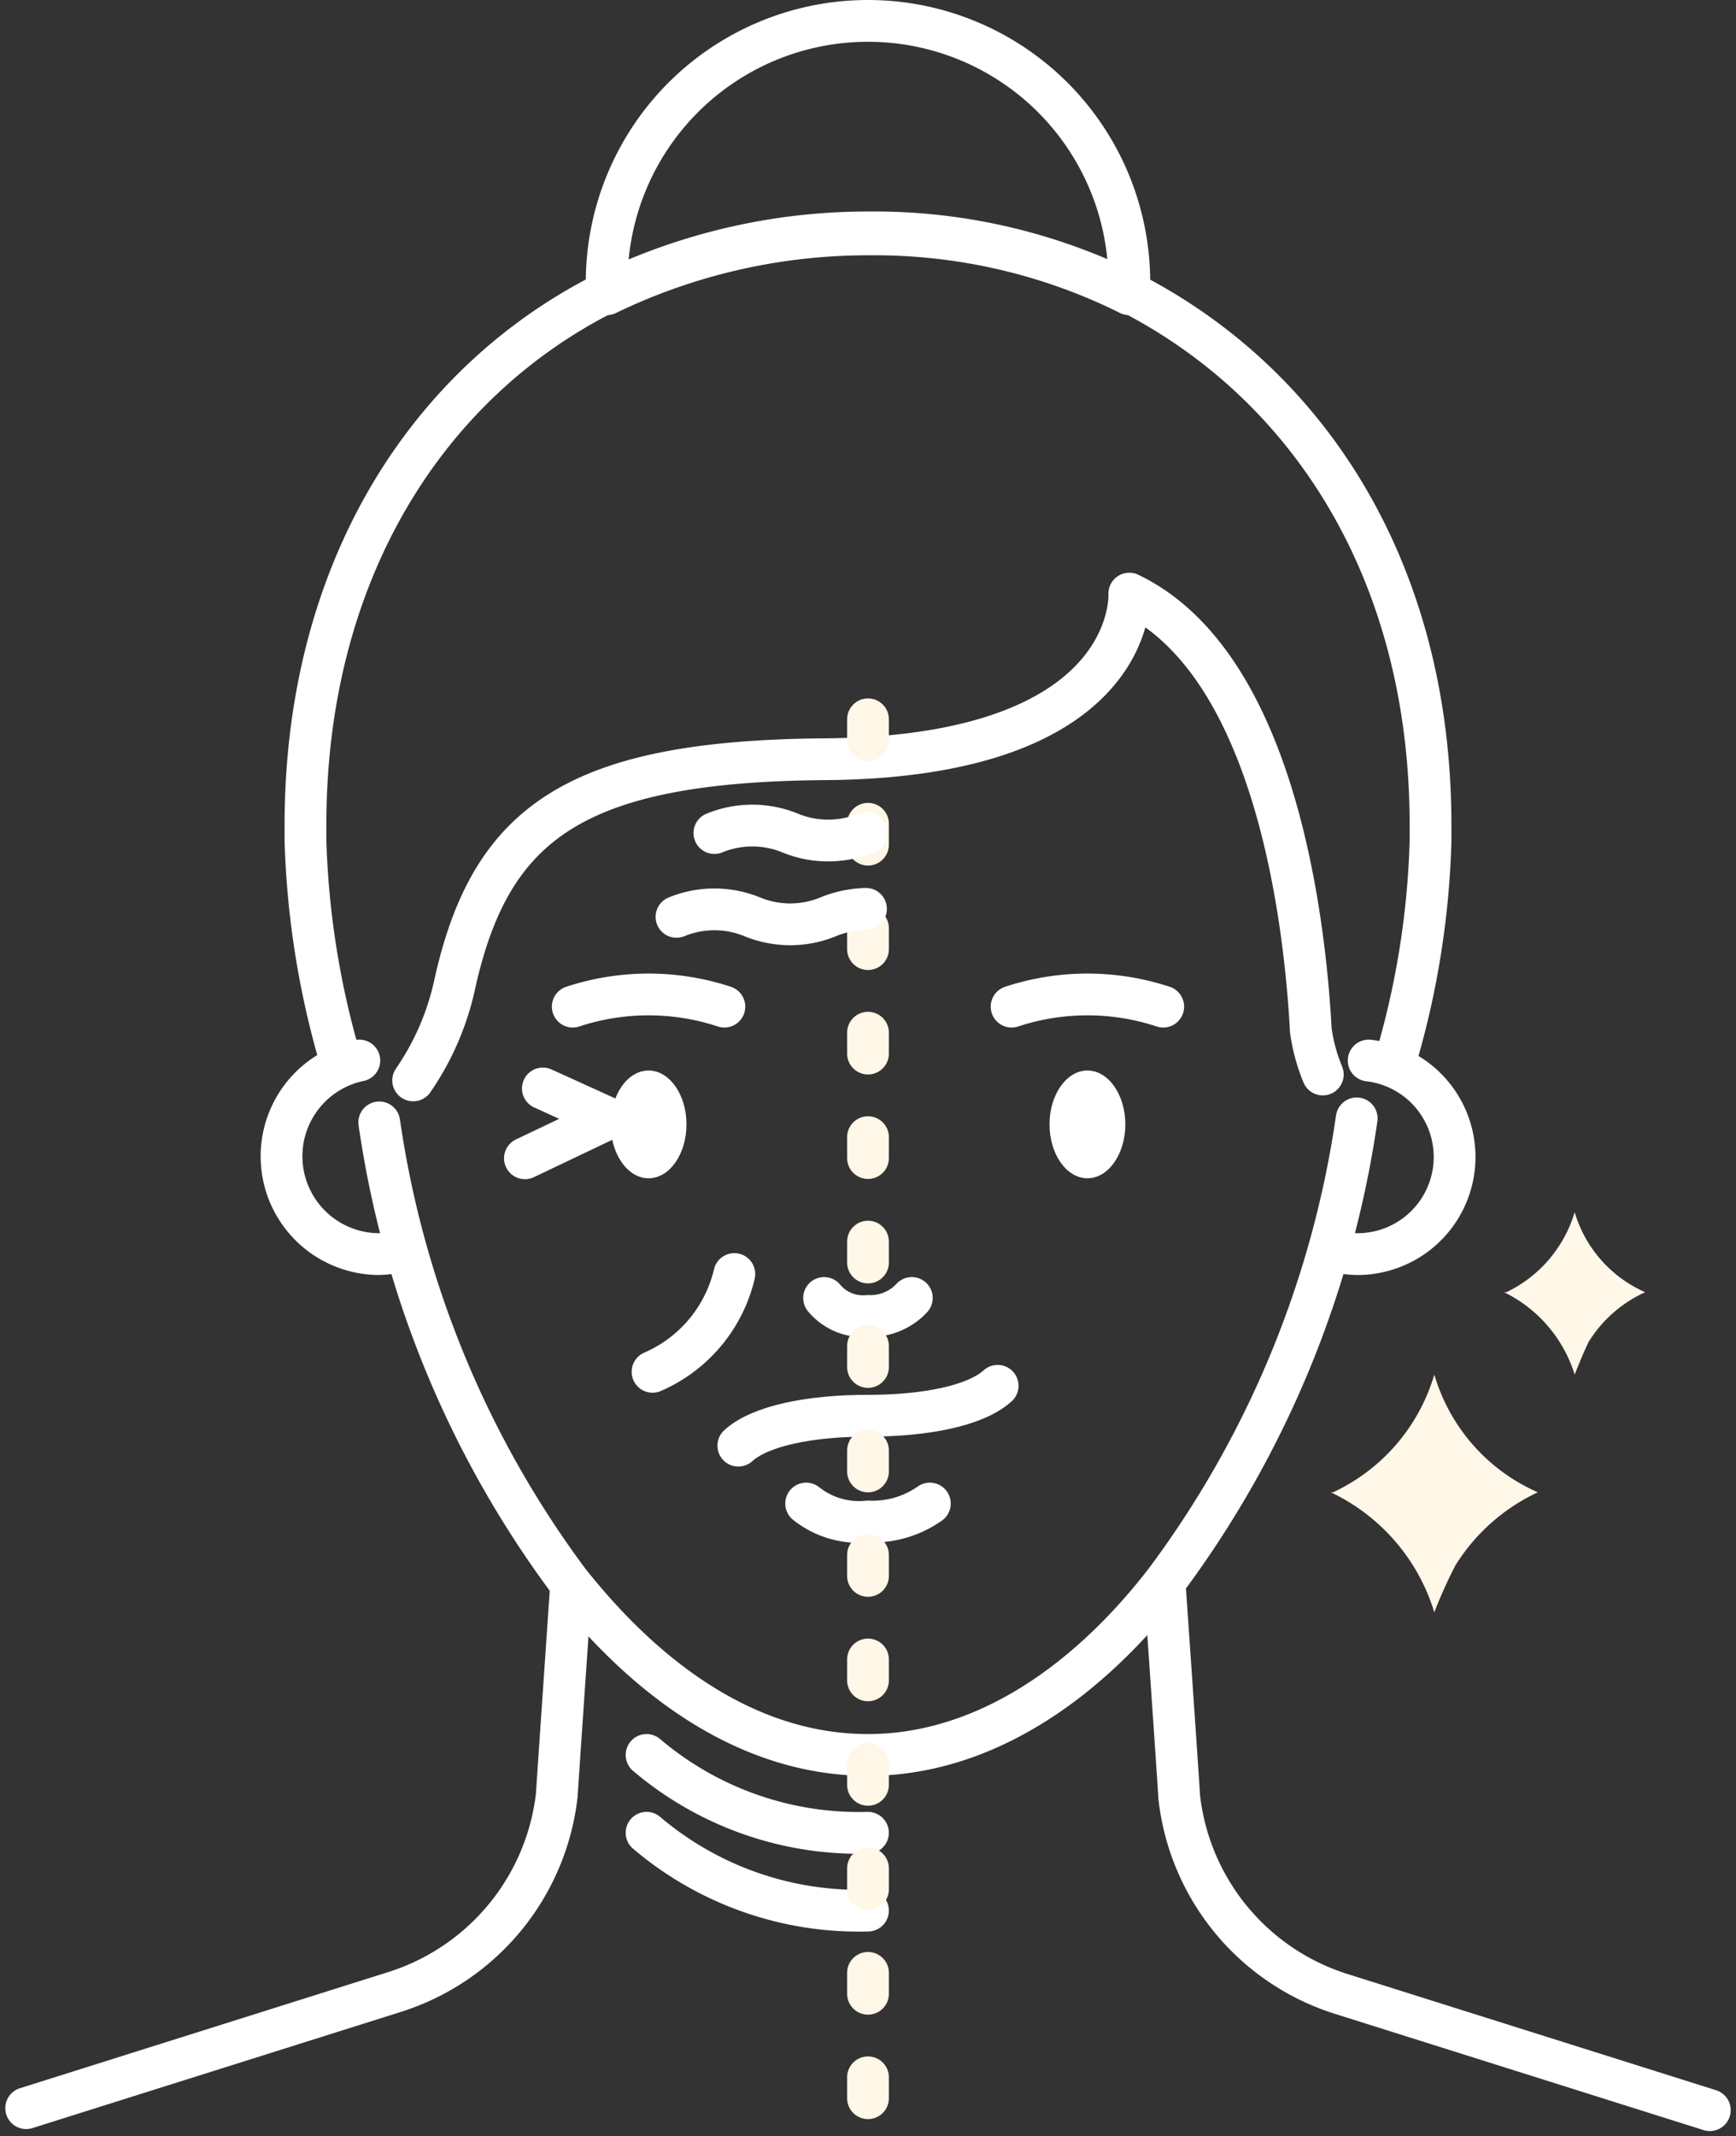 <?xml version="1.0" encoding="UTF-8"?> <svg xmlns="http://www.w3.org/2000/svg" width="83.12" height="102.254" viewBox="0 0 83.12 102.254"><rect x="0" y="0" width="83.12" height="102.254" fill="#333333" stroke="none"/><g id="AFPS_Dysport_icon" transform="translate(1.254 1)"><path id="Path_136" data-name="Path 136" d="M56.8,151.133l17.574-5.54a11.213,11.213,0,0,0,7.832-9.456c0-.1.669-9.838.669-9.838" transform="translate(-56.8 -51.228)" fill="rgba(0,0,0,0)" stroke="#fff" stroke-linecap="round" stroke-linejoin="round" stroke-miterlimit="10" stroke-width="2"></path><path id="Path_137" data-name="Path 137" d="M113.9,126.4s.669,9.647.669,9.838a11.189,11.189,0,0,0,7.832,9.456l17.574,5.54" transform="translate(-59.363 -51.233)" fill="rgba(0,0,0,0)" stroke="#fff" stroke-linecap="round" stroke-linejoin="round" stroke-miterlimit="10" stroke-width="2"></path><g id="Group_23" data-name="Group 23" transform="translate(27.985 50.239)"><ellipse id="Ellipse_18" data-name="Ellipse 18" cx="1.815" cy="2.579" rx="1.815" ry="2.579" fill="#fff"></ellipse><ellipse id="Ellipse_19" data-name="Ellipse 19" cx="1.815" cy="2.579" rx="1.815" ry="2.579" transform="translate(21.012)" fill="#fff"></ellipse></g><path id="Path_138" data-name="Path 138" d="M98.708,117.6c-2.77,0-5.158.478-6.208,1.433" transform="translate(-58.403 -50.838)" fill="rgba(0,0,0,0)" stroke="#fff" stroke-linecap="round" stroke-linejoin="round" stroke-miterlimit="10" stroke-width="2"></path><path id="Path_139" data-name="Path 139" d="M99,117.533c2.77,0,5.158-.478,6.208-1.433" transform="translate(-58.694 -50.77)" fill="rgba(0,0,0,0)" stroke="#fff" stroke-linecap="round" stroke-linejoin="round" stroke-miterlimit="10" stroke-width="2"></path><path id="Path_140" data-name="Path 140" d="M96.8,111.7a2.417,2.417,0,0,0,2.1.86,2.7,2.7,0,0,0,2.1-.86" transform="translate(-58.596 -50.573)" fill="rgba(0,0,0,0)" stroke="#fff" stroke-linecap="round" stroke-linejoin="round" stroke-miterlimit="10" stroke-width="2"></path><path id="Path_141" data-name="Path 141" d="M95.9,122a4.061,4.061,0,0,0,2.961.86,4.748,4.748,0,0,0,2.961-.86" transform="translate(-58.555 -51.035)" fill="rgba(0,0,0,0)" stroke="#fff" stroke-linecap="round" stroke-linejoin="round" stroke-miterlimit="10" stroke-width="2"></path><path id="Path_142" data-name="Path 142" d="M74.5,102.891a48.367,48.367,0,0,0,9.074,21.968c4.011,5.062,8.883,8.309,14.327,8.309,5.349,0,10.315-3.247,14.231-8.309A48.612,48.612,0,0,0,121.3,102.7" transform="translate(-57.595 -50.169)" fill="rgba(0,0,0,0)" stroke="#fff" stroke-linecap="round" stroke-linejoin="round" stroke-miterlimit="10" stroke-width="2"></path><path id="Path_143" data-name="Path 143" d="M75.522,108.874a5.59,5.59,0,0,1-1.242.191,4.682,4.682,0,0,1-.955-9.265" transform="translate(-57.375 -50.039)" fill="rgba(0,0,0,0)" stroke="#fff" stroke-linecap="round" stroke-linejoin="round" stroke-miterlimit="10" stroke-width="2"></path><path id="Path_144" data-name="Path 144" d="M119.753,99.418a8.612,8.612,0,0,1-.573-2.1c-.287-5.349-1.719-17.574-8.692-20.917,0,0,.478,7.832-14.613,7.927-11.939.1-15.95,3.056-17.67,10.7A12.884,12.884,0,0,1,76.2,99.7" transform="translate(-57.671 -48.988)" fill="rgba(0,0,0,0)" stroke="#fff" stroke-linecap="round" stroke-linejoin="round" stroke-miterlimit="10" stroke-width="2"></path><path id="Path_145" data-name="Path 145" d="M124.015,99.8a4.648,4.648,0,0,1-.573,9.265,4.839,4.839,0,0,1-1.242-.191" transform="translate(-59.736 -50.039)" fill="rgba(0,0,0,0)" stroke="#fff" stroke-linecap="round" stroke-linejoin="round" stroke-miterlimit="10" stroke-width="2"></path><path id="Path_146" data-name="Path 146" d="M123.044,97.746a40.832,40.832,0,0,0,1.624-10.315v-.764c0-12.13-5.826-21.108-14.422-25.5A27.392,27.392,0,0,0,97.734,58.3a28.669,28.669,0,0,0-12.512,2.865c-8.6,4.3-14.422,13.372-14.422,25.5v.764a41.521,41.521,0,0,0,1.624,10.315" transform="translate(-57.428 -48.176)" fill="rgba(0,0,0,0)" stroke="#fff" stroke-linecap="round" stroke-linejoin="round" stroke-miterlimit="10" stroke-width="2"></path><path id="Path_147" data-name="Path 147" d="M110.924,60.212v.573A27.392,27.392,0,0,0,98.412,57.92,28.669,28.669,0,0,0,85.9,60.785v-.573a12.512,12.512,0,0,1,25.024,0Z" transform="translate(-58.106 -47.7)" fill="rgba(0,0,0,0)" stroke="#fff" stroke-linecap="round" stroke-linejoin="round" stroke-miterlimit="10" stroke-width="2"></path><path id="Path_148" data-name="Path 148" d="M106.2,97.074a11.581,11.581,0,0,1,7.259,0" transform="translate(-59.018 -49.892)" fill="rgba(0,0,0,0)" stroke="#fff" stroke-linecap="round" stroke-linejoin="round" stroke-miterlimit="10" stroke-width="2"></path><path id="Path_149" data-name="Path 149" d="M91.459,97.074a11.581,11.581,0,0,0-7.259,0" transform="translate(-58.03 -49.892)" fill="rgba(0,0,0,0)" stroke="#fff" stroke-linecap="round" stroke-linejoin="round" stroke-miterlimit="10" stroke-width="2"></path><path id="Path_150" data-name="Path 150" d="M92.116,110.5a6.8,6.8,0,0,1-3.916,4.68" transform="translate(-58.21 -50.519)" fill="rgba(0,0,0,0)" stroke="#fff" stroke-linecap="round" stroke-linejoin="round" stroke-miterlimit="10" stroke-width="2"></path><path id="Path_151" data-name="Path 151" d="M82.66,101.2l3.152,1.433-4.011,1.91" transform="translate(-57.922 -50.102)" fill="rgba(0,0,0,0)" stroke="#fff" stroke-linecap="round" stroke-linejoin="round" stroke-miterlimit="10" stroke-width="2"></path><path id="Path_152" data-name="Path 152" d="M87.9,134.6a15.688,15.688,0,0,0,10.6,3.725" transform="translate(-58.196 -51.601)" fill="rgba(0,0,0,0)" stroke="#fff" stroke-linecap="round" stroke-linejoin="round" stroke-miterlimit="10" stroke-width="2"></path><path id="Path_153" data-name="Path 153" d="M87.9,138.5a15.688,15.688,0,0,0,10.6,3.725" transform="translate(-58.196 -51.776)" fill="rgba(0,0,0,0)" stroke="#fff" stroke-linecap="round" stroke-linejoin="round" stroke-miterlimit="10" stroke-width="2"></path><line id="Line_9" data-name="Line 9" y2="66.285" transform="translate(40.306 33.429)" fill="none" stroke="#fff7e8" stroke-linecap="round" stroke-linejoin="round" stroke-width="2" stroke-dasharray="1 4"></line><path id="Path_154" data-name="Path 154" d="M89.4,92.582a4.776,4.776,0,0,1,3.629,0,4.776,4.776,0,0,0,3.629,0,5.091,5.091,0,0,1,1.815-.382" transform="translate(-58.263 -49.698)" fill="rgba(0,0,0,0)" stroke="#fff" stroke-linecap="round" stroke-linejoin="round" stroke-miterlimit="10" stroke-width="2"></path><path id="Path_155" data-name="Path 155" d="M91.3,88.383a4.777,4.777,0,0,1,3.629,0,4.776,4.776,0,0,0,3.629,0" transform="translate(-58.349 -49.51)" fill="rgba(0,0,0,0)" stroke="#fff" stroke-linecap="round" stroke-linejoin="round" stroke-miterlimit="10" stroke-width="2"></path><path id="Path_156" data-name="Path 156" d="M129.557,114.3a9.037,9.037,0,0,1-4.844,5.633H124.6a9.369,9.369,0,0,1,4.957,5.746,21.932,21.932,0,0,1,1.014-2.253,9.249,9.249,0,0,1,3.943-3.492A8.878,8.878,0,0,1,129.557,114.3Z" transform="translate(-62.136 -49.506)" fill="#fff7e8"></path><path id="Path_157" data-name="Path 157" d="M140.58,100a6.22,6.22,0,0,1-3.267,3.83H137.2a6.555,6.555,0,0,1,3.38,3.943c.225-.563.451-1.127.676-1.577a6.189,6.189,0,0,1,2.7-2.366A6.056,6.056,0,0,1,140.58,100Z" transform="translate(-66.438 -42.98)" fill="#fff7e8"></path></g></svg> 